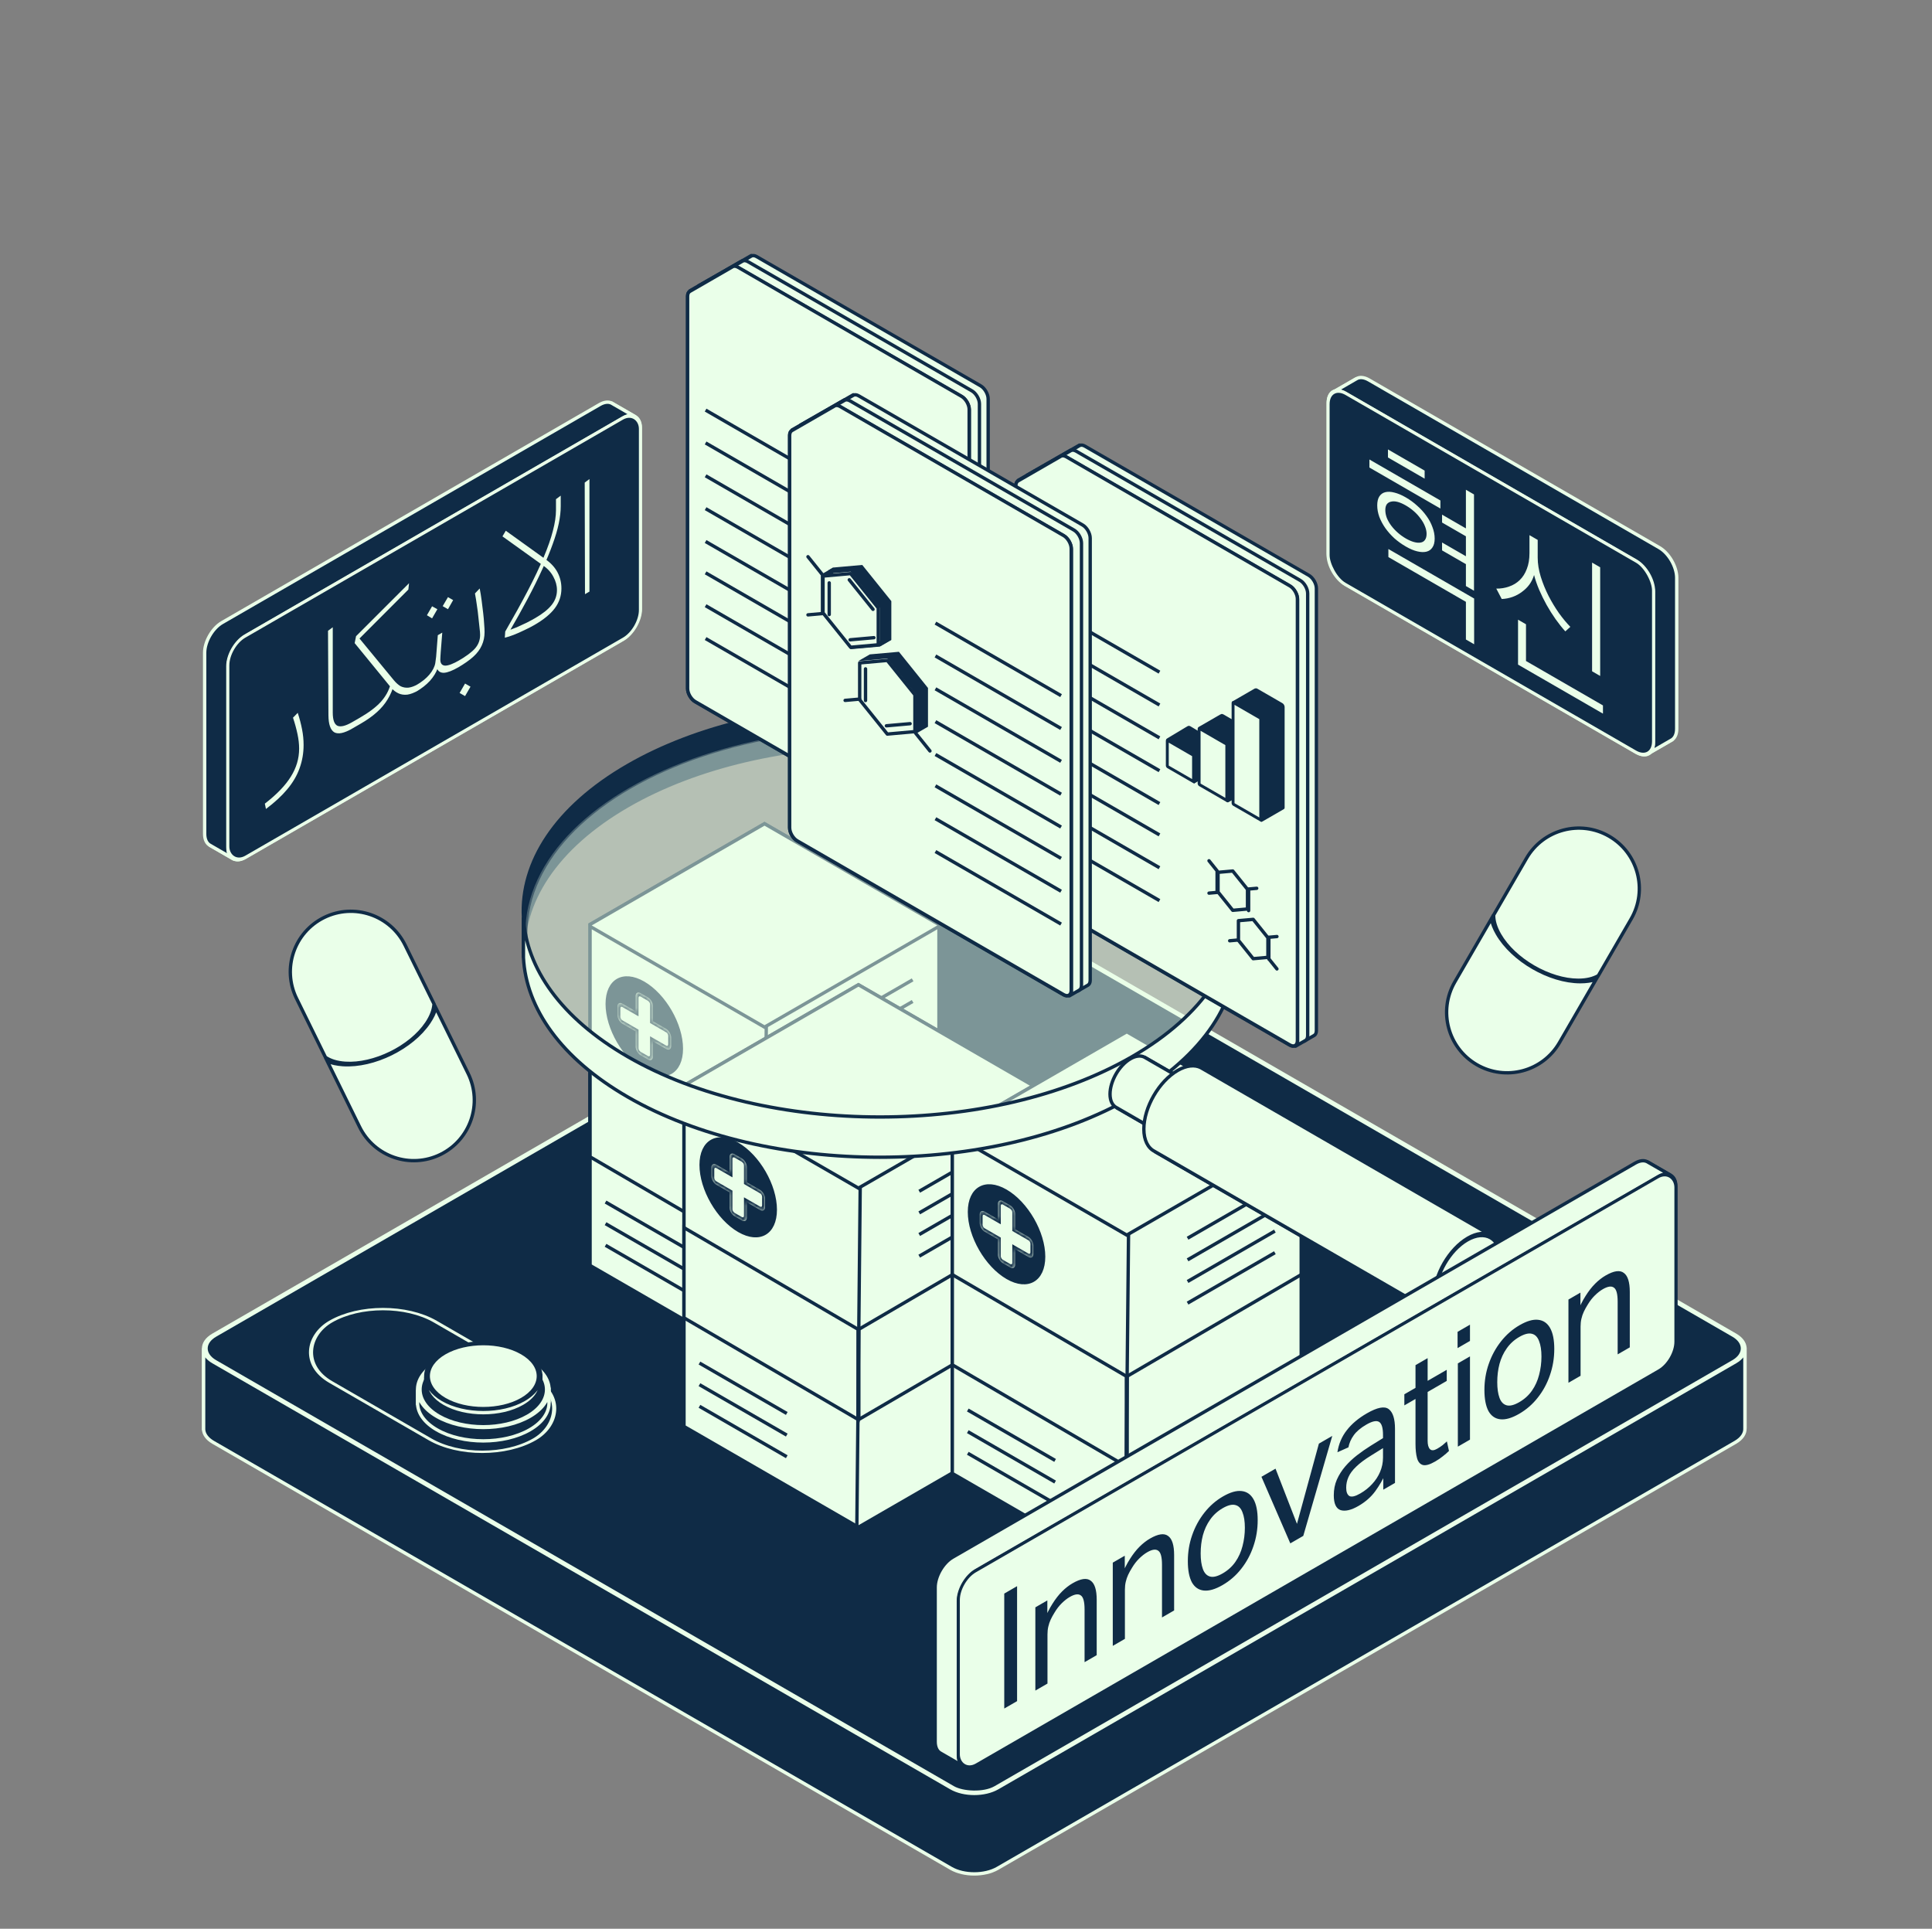 <svg width="576" height="575" viewBox="0 0 576 575" fill="none" xmlns="http://www.w3.org/2000/svg">
<rect x="0" y="0" width="576" height="575" fill="#808080" stroke="none"/>
<path fill-rule="evenodd" clip-rule="evenodd" d="M60.704 402.174C60.624 400.669 61.579 399.149 63.569 398L283.54 271C287.366 268.791 293.57 268.791 297.396 271L517.366 398C519.203 399.06 520.158 400.437 520.231 401.826V425.826C520.158 424.437 519.203 423.06 517.366 422L297.396 295C293.57 292.791 287.366 292.791 283.54 295L63.569 422C61.579 423.149 60.624 424.669 60.704 426.174V402.174Z" fill="#0F2B46" stroke="#EAFFE9" stroke-linejoin="round"/>
<path fill-rule="evenodd" clip-rule="evenodd" d="M520.231 401.826C520.311 403.331 519.356 404.851 517.366 406L297.396 533C293.57 535.209 287.366 535.209 283.54 533L63.569 406C61.733 404.939 60.777 403.563 60.704 402.174V426.174C60.777 427.563 61.733 428.939 63.569 430L283.54 557C287.366 559.209 293.57 559.209 297.396 557L517.366 430C519.356 428.851 520.311 427.331 520.231 425.826V401.826Z" fill="#0F2B46" stroke="#EAFFE9" stroke-linejoin="round"/>
<rect x="0.866" width="269" height="269" rx="7.5" transform="matrix(0.866 -0.5 0.866 0.5 56.757 402.433)" fill="#0F2B46" stroke="#EAFFE9"/>
<rect x="0.866" width="59.631" height="59.631" transform="matrix(0.866 -0.5 0.866 0.5 175.538 275.749)" fill="#EAFFE9" stroke="#0F2B46"/>
<path d="M279.938 275.604V376.686L228.18 346.803L227.93 346.659L227.68 346.803L175.922 376.686V275.604L227.93 245.577L279.938 275.604Z" fill="#EAFFE9" stroke="#0F2B46"/>
<path d="M227.68 306.064L227.93 306.208L228.18 306.064L279.938 276.181V377.263L227.93 407.29L175.922 377.263V276.181L227.68 306.064Z" fill="#EAFFE9" stroke="#0F2B46"/>
<path d="M175.922 344.877V317.994L227.809 348.291V375.173L175.922 344.877Z" fill="#EAFFE9" stroke="#0F2B46"/>
<path d="M279.938 344.877V317.994L228.052 348.291V375.173L279.938 344.877Z" fill="#EAFFE9" stroke="#0F2B46"/>
<circle cx="13.341" cy="13.341" r="12.841" transform="matrix(0.866 0.5 0 1 180.534 285.957)" fill="#0F2B46" stroke="#0F2B46"/>
<mask id="path-10-inside-1_227_1878" fill="white">
<path fill-rule="evenodd" clip-rule="evenodd" d="M190.989 296.096C190.168 295.622 189.502 296.006 189.502 296.955V301.49L185.574 299.222C184.753 298.748 184.087 299.132 184.087 300.081V302.617C184.087 303.565 184.753 304.719 185.574 305.193L189.502 307.461V311.997C189.502 312.945 190.168 314.098 190.989 314.573L193.185 315.841C194.007 316.315 194.672 315.93 194.672 314.982V310.446L198.601 312.714C199.422 313.188 200.088 312.804 200.088 311.855V309.319C200.088 308.371 199.422 307.217 198.601 306.743L194.672 304.475V299.94C194.672 298.991 194.007 297.838 193.185 297.364L190.989 296.096Z"/>
</mask>
<path fill-rule="evenodd" clip-rule="evenodd" d="M190.989 296.096C190.168 295.622 189.502 296.006 189.502 296.955V301.49L185.574 299.222C184.753 298.748 184.087 299.132 184.087 300.081V302.617C184.087 303.565 184.753 304.719 185.574 305.193L189.502 307.461V311.997C189.502 312.945 190.168 314.098 190.989 314.573L193.185 315.841C194.007 316.315 194.672 315.93 194.672 314.982V310.446L198.601 312.714C199.422 313.188 200.088 312.804 200.088 311.855V309.319C200.088 308.371 199.422 307.217 198.601 306.743L194.672 304.475V299.94C194.672 298.991 194.007 297.838 193.185 297.364L190.989 296.096Z" fill="#EAFFE9"/>
<path d="M189.502 301.49V302.49L190.368 302.99V301.99L189.502 301.49ZM185.574 299.222L185.574 298.222L185.574 298.222V299.222ZM189.502 307.461L190.368 307.961V306.961L189.502 306.461V307.461ZM194.672 310.446V309.446L193.806 308.946V309.946L194.672 310.446ZM198.601 306.743V307.743V306.743ZM194.672 304.475L193.806 303.975V304.975L194.672 305.475V304.475ZM190.368 297.455C190.368 297.058 190.646 296.898 190.989 297.096V295.096C189.689 294.345 188.636 294.954 188.636 296.455L190.368 297.455ZM190.368 301.99V297.455L188.636 296.455V300.99L190.368 301.99ZM185.574 300.222L189.502 302.49V300.49L185.574 298.222L185.574 300.222ZM184.953 300.581C184.953 300.185 185.231 300.024 185.574 300.222V298.222C184.274 297.472 183.221 298.08 183.221 299.581L184.953 300.581ZM184.953 303.117V300.581L183.221 299.581V302.117L184.953 303.117ZM185.574 304.193C185.231 303.995 184.953 303.513 184.953 303.117L183.221 302.117C183.221 303.618 184.274 305.442 185.574 306.193V304.193ZM189.502 306.461L185.574 304.193V306.193L189.502 308.461V306.461ZM190.368 312.497V307.961L188.636 306.961V311.497L190.368 312.497ZM190.989 313.573C190.646 313.374 190.368 312.893 190.368 312.497L188.636 311.497C188.636 312.997 189.689 314.822 190.989 315.573V313.573ZM193.185 314.841L190.989 313.573V315.573L193.185 316.841V314.841ZM193.806 314.482C193.806 314.878 193.528 315.039 193.185 314.841V316.841C194.485 317.591 195.538 316.983 195.538 315.482L193.806 314.482ZM193.806 309.946V314.482L195.538 315.482V310.946L193.806 309.946ZM198.601 311.714L194.672 309.446V311.446L198.601 313.714V311.714ZM199.222 311.355C199.222 311.751 198.944 311.912 198.601 311.714V313.714C199.9 314.464 200.954 313.856 200.954 312.355L199.222 311.355ZM199.222 308.819V311.355L200.954 312.355V309.819L199.222 308.819ZM198.601 307.743C198.944 307.941 199.222 308.423 199.222 308.819L200.954 309.819C200.954 308.318 199.9 306.494 198.601 305.743V307.743ZM194.672 305.475L198.601 307.743V305.743L194.672 303.475V305.475ZM193.806 299.44V303.975L195.538 304.975V300.44L193.806 299.44ZM193.185 298.364C193.528 298.562 193.806 299.044 193.806 299.44L195.538 300.44C195.538 298.939 194.485 297.114 193.185 296.364V298.364ZM190.989 297.096L193.185 298.364V296.364L190.989 295.096V297.096Z" fill="#0F2B46" mask="url(#path-10-inside-1_227_1878)"/>
<path d="M246.057 307.14L272.088 292.111" stroke="#0F2B46"/>
<path d="M246.057 313.59L272.088 298.561" stroke="#0F2B46"/>
<path d="M246.057 320.04L272.088 305.011" stroke="#0F2B46"/>
<path d="M246.057 326.49L272.088 311.461" stroke="#0F2B46"/>
<path d="M206.565 373.385L180.534 358.356" stroke="#0F2B46"/>
<path d="M206.565 379.835L180.534 364.806" stroke="#0F2B46"/>
<path d="M206.565 386.285L180.534 371.256" stroke="#0F2B46"/>
<path d="M228.458 306.056L227.458 407.056" stroke="#0F2B46"/>
<rect x="0.866" width="59.631" height="59.631" transform="matrix(0.866 -0.5 0.866 0.5 203.538 323.749)" fill="#EAFFE9" stroke="#0F2B46"/>
<path d="M307.938 323.604V424.686L256.18 394.803L255.93 394.659L255.68 394.803L203.922 424.686V323.604L255.93 293.577L307.938 323.604Z" fill="#EAFFE9" stroke="#0F2B46"/>
<path d="M255.68 354.064L255.93 354.208L256.18 354.064L307.938 324.181V425.263L255.93 455.29L203.922 425.263V324.181L255.68 354.064Z" fill="#EAFFE9" stroke="#0F2B46"/>
<path d="M203.922 392.877V365.994L255.809 396.291V423.173L203.922 392.877Z" fill="#EAFFE9" stroke="#0F2B46"/>
<path d="M307.938 392.877V365.994L256.052 396.291V423.173L307.938 392.877Z" fill="#EAFFE9" stroke="#0F2B46"/>
<circle cx="13.341" cy="13.341" r="12.841" transform="matrix(0.866 0.5 0 1 208.534 333.957)" fill="#0F2B46" stroke="#0F2B46"/>
<mask id="path-26-inside-2_227_1878" fill="white">
<path fill-rule="evenodd" clip-rule="evenodd" d="M218.989 344.096C218.168 343.622 217.502 344.006 217.502 344.955V349.49L213.574 347.222C212.753 346.748 212.087 347.132 212.087 348.081V350.617C212.087 351.565 212.753 352.719 213.574 353.193L217.502 355.461V359.997C217.502 360.945 218.168 362.098 218.989 362.573L221.185 363.841C222.007 364.315 222.672 363.93 222.672 362.982V358.446L226.601 360.714C227.422 361.188 228.088 360.804 228.088 359.855V357.319C228.088 356.371 227.422 355.217 226.601 354.743L222.672 352.475V347.94C222.672 346.991 222.007 345.838 221.185 345.364L218.989 344.096Z"/>
</mask>
<path fill-rule="evenodd" clip-rule="evenodd" d="M218.989 344.096C218.168 343.622 217.502 344.006 217.502 344.955V349.49L213.574 347.222C212.753 346.748 212.087 347.132 212.087 348.081V350.617C212.087 351.565 212.753 352.719 213.574 353.193L217.502 355.461V359.997C217.502 360.945 218.168 362.098 218.989 362.573L221.185 363.841C222.007 364.315 222.672 363.93 222.672 362.982V358.446L226.601 360.714C227.422 361.188 228.088 360.804 228.088 359.855V357.319C228.088 356.371 227.422 355.217 226.601 354.743L222.672 352.475V347.94C222.672 346.991 222.007 345.838 221.185 345.364L218.989 344.096Z" fill="#EAFFE9"/>
<path d="M217.502 349.49V350.49L218.368 350.99V349.99L217.502 349.49ZM213.574 347.222L213.574 346.222L213.574 346.222V347.222ZM217.502 355.461L218.368 355.961V354.961L217.502 354.461V355.461ZM222.672 358.446V357.446L221.806 356.946V357.946L222.672 358.446ZM226.601 354.743V355.743V354.743ZM222.672 352.475L221.806 351.975V352.975L222.672 353.475V352.475ZM218.368 345.455C218.368 345.058 218.646 344.898 218.989 345.096V343.096C217.689 342.345 216.636 342.954 216.636 344.455L218.368 345.455ZM218.368 349.99V345.455L216.636 344.455V348.99L218.368 349.99ZM213.574 348.222L217.502 350.49V348.49L213.574 346.222L213.574 348.222ZM212.953 348.581C212.953 348.185 213.231 348.024 213.574 348.222V346.222C212.274 345.472 211.221 346.08 211.221 347.581L212.953 348.581ZM212.953 351.117V348.581L211.221 347.581V350.117L212.953 351.117ZM213.574 352.193C213.231 351.995 212.953 351.513 212.953 351.117L211.221 350.117C211.221 351.618 212.274 353.442 213.574 354.193V352.193ZM217.502 354.461L213.574 352.193V354.193L217.502 356.461V354.461ZM218.368 360.497V355.961L216.636 354.961V359.497L218.368 360.497ZM218.989 361.573C218.646 361.374 218.368 360.893 218.368 360.497L216.636 359.497C216.636 360.997 217.689 362.822 218.989 363.573V361.573ZM221.185 362.841L218.989 361.573V363.573L221.185 364.841V362.841ZM221.806 362.482C221.806 362.878 221.528 363.039 221.185 362.841V364.841C222.485 365.591 223.538 364.983 223.538 363.482L221.806 362.482ZM221.806 357.946V362.482L223.538 363.482V358.946L221.806 357.946ZM226.601 359.714L222.672 357.446V359.446L226.601 361.714V359.714ZM227.222 359.355C227.222 359.751 226.944 359.912 226.601 359.714V361.714C227.9 362.464 228.954 361.856 228.954 360.355L227.222 359.355ZM227.222 356.819V359.355L228.954 360.355V357.819L227.222 356.819ZM226.601 355.743C226.944 355.941 227.222 356.423 227.222 356.819L228.954 357.819C228.954 356.318 227.9 354.494 226.601 353.743V355.743ZM222.672 353.475L226.601 355.743V353.743L222.672 351.475V353.475ZM221.806 347.44V351.975L223.538 352.975V348.44L221.806 347.44ZM221.185 346.364C221.528 346.562 221.806 347.044 221.806 347.44L223.538 348.44C223.538 346.939 222.485 345.114 221.185 344.364V346.364ZM218.989 345.096L221.185 346.364V344.364L218.989 343.096V345.096Z" fill="#0F2B46" mask="url(#path-26-inside-2_227_1878)"/>
<path d="M274.057 355.14L300.088 340.111" stroke="#0F2B46"/>
<path d="M274.057 361.59L300.088 346.561" stroke="#0F2B46"/>
<path d="M274.057 368.04L300.088 353.011" stroke="#0F2B46"/>
<path d="M274.057 374.49L300.088 359.461" stroke="#0F2B46"/>
<path d="M234.565 421.385L208.534 406.356" stroke="#0F2B46"/>
<path d="M234.565 427.835L208.534 412.806" stroke="#0F2B46"/>
<path d="M234.565 434.285L208.534 419.256" stroke="#0F2B46"/>
<path d="M256.458 354.056L255.458 455.056" stroke="#0F2B46"/>
<rect x="0.866" width="59.631" height="59.631" transform="matrix(0.866 -0.5 0.866 0.5 283.538 337.749)" fill="#EAFFE9" stroke="#0F2B46"/>
<path d="M387.938 337.604V438.686L336.18 408.803L335.93 408.659L335.68 408.803L283.922 438.686V337.604L335.93 307.577L387.938 337.604Z" fill="#EAFFE9" stroke="#0F2B46"/>
<path d="M335.68 368.064L335.93 368.208L336.18 368.064L387.938 338.181V439.263L335.93 469.29L283.922 439.263V338.181L335.68 368.064Z" fill="#EAFFE9" stroke="#0F2B46"/>
<path d="M283.922 406.877V379.994L335.809 410.291V437.173L283.922 406.877Z" fill="#EAFFE9" stroke="#0F2B46"/>
<path d="M387.938 406.877V379.994L336.052 410.291V437.173L387.938 406.877Z" fill="#EAFFE9" stroke="#0F2B46"/>
<circle cx="13.341" cy="13.341" r="12.841" transform="matrix(0.866 0.5 0 1 288.534 347.957)" fill="#0F2B46" stroke="#0F2B46"/>
<mask id="path-42-inside-3_227_1878" fill="white">
<path fill-rule="evenodd" clip-rule="evenodd" d="M298.989 358.096C298.168 357.622 297.502 358.006 297.502 358.955V363.49L293.574 361.222C292.753 360.748 292.087 361.132 292.087 362.081V364.617C292.087 365.565 292.753 366.719 293.574 367.193L297.502 369.461V373.997C297.502 374.945 298.168 376.098 298.989 376.573L301.185 377.841C302.007 378.315 302.672 377.93 302.672 376.982V372.446L306.601 374.714C307.422 375.188 308.088 374.804 308.088 373.855V371.319C308.088 370.371 307.422 369.217 306.601 368.743L302.672 366.475V361.94C302.672 360.991 302.007 359.838 301.185 359.364L298.989 358.096Z"/>
</mask>
<path fill-rule="evenodd" clip-rule="evenodd" d="M298.989 358.096C298.168 357.622 297.502 358.006 297.502 358.955V363.49L293.574 361.222C292.753 360.748 292.087 361.132 292.087 362.081V364.617C292.087 365.565 292.753 366.719 293.574 367.193L297.502 369.461V373.997C297.502 374.945 298.168 376.098 298.989 376.573L301.185 377.841C302.007 378.315 302.672 377.93 302.672 376.982V372.446L306.601 374.714C307.422 375.188 308.088 374.804 308.088 373.855V371.319C308.088 370.371 307.422 369.217 306.601 368.743L302.672 366.475V361.94C302.672 360.991 302.007 359.838 301.185 359.364L298.989 358.096Z" fill="#EAFFE9"/>
<path d="M297.502 363.49V364.49L298.368 364.99V363.99L297.502 363.49ZM293.574 361.222L293.574 360.222L293.574 360.222V361.222ZM297.502 369.461L298.368 369.961V368.961L297.502 368.461V369.461ZM302.672 372.446V371.446L301.806 370.946V371.946L302.672 372.446ZM306.601 368.743V369.743V368.743ZM302.672 366.475L301.806 365.975V366.975L302.672 367.475V366.475ZM298.368 359.455C298.368 359.058 298.646 358.898 298.989 359.096V357.096C297.689 356.345 296.636 356.954 296.636 358.455L298.368 359.455ZM298.368 363.99V359.455L296.636 358.455V362.99L298.368 363.99ZM293.574 362.222L297.502 364.49V362.49L293.574 360.222L293.574 362.222ZM292.953 362.581C292.953 362.185 293.231 362.024 293.574 362.222V360.222C292.274 359.472 291.221 360.08 291.221 361.581L292.953 362.581ZM292.953 365.117V362.581L291.221 361.581V364.117L292.953 365.117ZM293.574 366.193C293.231 365.995 292.953 365.513 292.953 365.117L291.221 364.117C291.221 365.618 292.274 367.442 293.574 368.193V366.193ZM297.502 368.461L293.574 366.193V368.193L297.502 370.461V368.461ZM298.368 374.497V369.961L296.636 368.961V373.497L298.368 374.497ZM298.989 375.573C298.646 375.374 298.368 374.893 298.368 374.497L296.636 373.497C296.636 374.997 297.689 376.822 298.989 377.573V375.573ZM301.185 376.841L298.989 375.573V377.573L301.185 378.841V376.841ZM301.806 376.482C301.806 376.878 301.528 377.039 301.185 376.841V378.841C302.485 379.591 303.538 378.983 303.538 377.482L301.806 376.482ZM301.806 371.946V376.482L303.538 377.482V372.946L301.806 371.946ZM306.601 373.714L302.672 371.446V373.446L306.601 375.714V373.714ZM307.222 373.355C307.222 373.751 306.944 373.912 306.601 373.714V375.714C307.9 376.464 308.954 375.856 308.954 374.355L307.222 373.355ZM307.222 370.819V373.355L308.954 374.355V371.819L307.222 370.819ZM306.601 369.743C306.944 369.941 307.222 370.423 307.222 370.819L308.954 371.819C308.954 370.318 307.9 368.494 306.601 367.743V369.743ZM302.672 367.475L306.601 369.743V367.743L302.672 365.475V367.475ZM301.806 361.44V365.975L303.538 366.975V362.44L301.806 361.44ZM301.185 360.364C301.528 360.562 301.806 361.044 301.806 361.44L303.538 362.44C303.538 360.939 302.485 359.114 301.185 358.364V360.364ZM298.989 359.096L301.185 360.364V358.364L298.989 357.096V359.096Z" fill="#0F2B46" mask="url(#path-42-inside-3_227_1878)"/>
<path d="M354.057 369.14L380.088 354.111" stroke="#0F2B46"/>
<path d="M354.057 375.59L380.088 360.561" stroke="#0F2B46"/>
<path d="M354.057 382.04L380.088 367.011" stroke="#0F2B46"/>
<path d="M354.057 388.49L380.088 373.461" stroke="#0F2B46"/>
<path d="M314.565 435.385L288.534 420.356" stroke="#0F2B46"/>
<path d="M314.565 441.835L288.534 426.806" stroke="#0F2B46"/>
<path d="M314.565 448.285L288.534 433.256" stroke="#0F2B46"/>
<path d="M336.458 368.056L335.458 469.056" stroke="#0F2B46"/>
<path fill-rule="evenodd" clip-rule="evenodd" d="M156.056 273.506C155.192 257.175 165.555 240.683 187.145 228.219C228.663 204.248 295.976 204.248 337.494 228.219C357.423 239.724 367.786 254.662 368.583 269.736V281.737C367.786 266.662 357.423 251.725 337.494 240.219C295.976 216.249 228.663 216.249 187.145 240.219C165.555 252.684 155.192 269.175 156.056 285.506V273.506Z" fill="#0F2B46" stroke="#0F2B46"/>
<circle opacity="0.5" cx="86.804" cy="86.804" r="86.304" transform="matrix(0.866 -0.5 0.866 0.5 111.994 278.021)" fill="#EAFFE9" stroke="#0F2B46"/>
<path fill-rule="evenodd" clip-rule="evenodd" d="M368.583 269.736C369.446 286.066 359.083 302.558 337.494 315.023C295.976 338.993 228.662 338.993 187.144 315.023C167.216 303.517 156.853 288.58 156.056 273.505V285.506C156.853 300.58 167.216 315.518 187.144 327.023C228.662 350.994 295.976 350.994 337.494 327.023C359.083 314.559 369.446 298.067 368.583 281.736V269.736Z" fill="#EAFFE9" stroke="#0F2B46"/>
<path fill-rule="evenodd" clip-rule="evenodd" d="M358.066 324.903C359.245 325.503 359.981 326.895 359.981 328.911C359.981 332.787 357.259 337.501 353.902 339.439C352.291 340.37 350.826 340.491 349.738 339.938L332.853 330.189C333.941 330.743 335.406 330.621 337.017 329.691C340.374 327.752 343.096 323.039 343.096 319.162C343.096 317.146 342.36 315.754 341.181 315.154L358.066 324.903Z" fill="#EAFFE9" stroke="#0F2B46"/>
<circle cx="7.019" cy="7.019" r="6.519" transform="matrix(0.866 -0.5 0 1 347.825 328.911)" fill="#EAFFE9" stroke="#0F2B46"/>
<path fill-rule="evenodd" clip-rule="evenodd" d="M349.739 339.938C348.56 339.338 347.824 337.946 347.824 335.93C347.824 332.053 350.546 327.34 353.903 325.401C355.514 324.471 356.979 324.349 358.067 324.903L341.182 315.154C340.094 314.601 338.629 314.723 337.018 315.653C333.661 317.591 330.939 322.305 330.939 326.181C330.939 328.197 331.675 329.59 332.854 330.189L349.739 339.938Z" fill="#EAFFE9" stroke="#0F2B46"/>
<path fill-rule="evenodd" clip-rule="evenodd" d="M444.568 368.268C446.523 369.263 447.744 371.572 447.744 374.916C447.744 381.346 443.23 389.165 437.661 392.38C434.988 393.923 432.558 394.125 430.754 393.207L344.198 343.234C346.003 344.153 348.433 343.951 351.106 342.407C356.674 339.192 361.189 331.373 361.189 324.943C361.189 321.6 359.968 319.29 358.013 318.295L444.568 368.268Z" fill="#EAFFE9" stroke="#0F2B46"/>
<circle cx="11.643" cy="11.643" r="11.143" transform="matrix(0.866 -0.5 0 1 427.578 374.917)" fill="#EAFFE9" stroke="#0F2B46"/>
<path fill-rule="evenodd" clip-rule="evenodd" d="M430.754 393.207C428.799 392.213 427.579 389.903 427.579 386.559C427.579 380.129 432.093 372.31 437.662 369.095C440.335 367.552 442.765 367.35 444.569 368.268L358.014 318.295C356.209 317.377 353.779 317.579 351.106 319.122C345.538 322.337 341.023 330.156 341.023 336.586C341.023 339.93 342.244 342.24 344.199 343.235L430.754 393.207Z" fill="#EAFFE9" stroke="#0F2B46"/>
<path fill-rule="evenodd" clip-rule="evenodd" d="M290.914 253.717C290.503 253.984 289.919 253.962 289.273 253.588L209.851 207.709C208.607 206.99 207.598 205.243 207.598 203.805V86.769C207.598 86.079 207.836 85.554 208.258 85.31L211.255 83.578C210.833 83.822 210.596 84.347 210.596 85.038V202.073C210.596 203.511 211.604 205.259 212.849 205.978L292.27 251.857C292.917 252.231 293.5 252.252 293.911 251.985L290.914 253.717Z" fill="#EAFFE9" stroke="#0F2B46" stroke-linejoin="round"/>
<path fill-rule="evenodd" clip-rule="evenodd" d="M208.292 85.193L221.001 77.905L223.986 76.193L211.277 83.481L208.292 85.193Z" fill="#EAFFE9" stroke="#0F2B46" stroke-linejoin="round"/>
<path fill-rule="evenodd" clip-rule="evenodd" d="M220.985 78.074C221.408 77.83 221.982 77.887 222.581 78.232L289.346 116.748C290.592 117.467 291.603 119.216 291.603 120.654V252.466C291.603 253.156 291.37 253.649 290.99 253.896L293.992 252.164C294.372 251.917 294.605 251.424 294.605 250.734V118.922C294.605 117.484 293.594 115.735 292.348 115.016L225.583 76.5C224.984 76.155 224.41 76.098 223.987 76.342L220.985 78.074Z" fill="#EAFFE9" stroke="#0F2B46" stroke-linejoin="round"/>
<path d="M221.023 78.012C221.445 77.769 222.018 77.825 222.616 78.17L289.288 116.663C290.532 117.382 291.541 119.13 291.541 120.567V252.217C291.541 253.654 290.532 254.237 289.288 253.518L209.852 207.656C208.607 206.937 207.598 205.189 207.598 203.752V86.832C207.598 86.141 207.836 85.617 208.259 85.373L221.023 78.012Z" fill="#EAFFE9" stroke="#0F2B46"/>
<path fill-rule="evenodd" clip-rule="evenodd" d="M288.316 255.217C287.905 255.484 287.321 255.462 286.674 255.088L207.253 209.209C206.009 208.49 205 206.743 205 205.305V88.269C205 87.579 205.237 87.054 205.66 86.81L208.657 85.078C208.235 85.322 207.997 85.847 207.997 86.538V203.573C207.997 205.011 209.006 206.759 210.25 207.478L289.672 253.357C290.319 253.731 290.902 253.752 291.313 253.485L288.316 255.217Z" fill="#EAFFE9" stroke="#0F2B46" stroke-linejoin="round"/>
<path fill-rule="evenodd" clip-rule="evenodd" d="M205.694 86.693L218.403 79.405L221.388 77.693L208.679 84.981L205.694 86.693Z" fill="#EAFFE9" stroke="#0F2B46" stroke-linejoin="round"/>
<path fill-rule="evenodd" clip-rule="evenodd" d="M218.387 79.574C218.81 79.33 219.384 79.387 219.982 79.732L286.748 118.248C287.994 118.967 289.004 120.716 289.004 122.154V253.966C289.004 254.656 288.772 255.149 288.392 255.396L291.394 253.664C291.774 253.417 292.007 252.924 292.007 252.234V120.422C292.007 118.984 290.996 117.235 289.75 116.516L222.985 78C222.386 77.655 221.812 77.598 221.389 77.842L218.387 79.574Z" fill="#EAFFE9" stroke="#0F2B46" stroke-linejoin="round"/>
<path d="M218.424 79.512C218.847 79.269 219.42 79.325 220.017 79.67L286.689 118.163C287.934 118.882 288.943 120.63 288.943 122.067V253.717C288.943 255.154 287.934 255.737 286.689 255.018L207.254 209.156C206.009 208.437 205 206.689 205 205.252V88.332C205 87.641 205.238 87.117 205.661 86.873L218.424 79.512Z" fill="#EAFFE9" stroke="#0F2B46"/>
<path d="M210.365 170.778L247.817 192.401" stroke="#0F2B46" stroke-linejoin="round"/>
<path d="M210.365 180.572L247.817 202.195" stroke="#0F2B46" stroke-linejoin="round"/>
<path d="M210.365 190.366L247.817 211.989" stroke="#0F2B46" stroke-linejoin="round"/>
<path d="M210.365 122.261L247.817 143.884" stroke="#0F2B46" stroke-linejoin="round"/>
<path d="M210.365 132.055L247.817 153.678" stroke="#0F2B46" stroke-linejoin="round"/>
<path d="M210.365 141.849L247.817 163.472" stroke="#0F2B46" stroke-linejoin="round"/>
<path d="M210.365 151.643L247.817 173.265" stroke="#0F2B46" stroke-linejoin="round"/>
<path d="M210.365 161.437L247.817 183.06" stroke="#0F2B46" stroke-linejoin="round"/>
<path d="M253.191 171.399C253.191 171.109 253.394 170.992 253.645 171.137L261.814 175.853C262.065 175.998 262.268 176.35 262.268 176.639V184.56L253.191 179.319V171.399Z" fill="#EAFFE9" stroke="#0F2B46" stroke-linejoin="round"/>
<path d="M263.781 167.705C263.781 167.416 263.984 167.298 264.235 167.443L272.404 172.16C272.655 172.304 272.858 172.656 272.858 172.946V190.823L263.781 185.583V167.705Z" fill="#EAFFE9" stroke="#0F2B46" stroke-linejoin="round"/>
<path d="M274.635 159.211C274.635 158.922 274.839 158.804 275.089 158.949L283.259 163.666C283.509 163.81 283.712 164.162 283.712 164.452V197.265L274.635 192.024V159.211Z" fill="#EAFFE9" stroke="#0F2B46" stroke-linejoin="round"/>
<path fill-rule="evenodd" clip-rule="evenodd" d="M388.775 310.217C388.364 310.484 387.78 310.462 387.133 310.088L307.712 264.209C306.468 263.49 305.459 261.743 305.459 260.305V143.269C305.459 142.579 305.696 142.054 306.119 141.81L309.116 140.078C308.694 140.322 308.456 140.847 308.456 141.538V258.573C308.456 260.011 309.465 261.759 310.709 262.478L390.131 308.357C390.778 308.731 391.361 308.752 391.772 308.485L388.775 310.217Z" fill="#EAFFE9" stroke="#0F2B46" stroke-linejoin="round"/>
<path fill-rule="evenodd" clip-rule="evenodd" d="M306.153 141.693L318.862 134.405L321.847 132.693L309.138 139.982L306.153 141.693Z" fill="#EAFFE9" stroke="#0F2B46" stroke-linejoin="round"/>
<path fill-rule="evenodd" clip-rule="evenodd" d="M318.846 134.574C319.269 134.33 319.843 134.387 320.441 134.732L387.207 173.248C388.453 173.967 389.463 175.716 389.463 177.154V308.966C389.463 309.656 389.231 310.149 388.851 310.396L391.853 308.664C392.233 308.417 392.466 307.924 392.466 307.234V175.422C392.466 173.984 391.455 172.235 390.209 171.516L323.444 133C322.845 132.655 322.271 132.598 321.848 132.842L318.846 134.574Z" fill="#EAFFE9" stroke="#0F2B46" stroke-linejoin="round"/>
<path d="M318.883 134.512C319.306 134.269 319.879 134.325 320.476 134.67L387.148 173.163C388.393 173.882 389.402 175.63 389.402 177.067V308.717C389.402 310.154 388.393 310.737 387.148 310.018L307.712 264.156C306.468 263.437 305.459 261.689 305.459 260.252V143.332C305.459 142.641 305.697 142.116 306.119 141.873L318.883 134.512Z" fill="#EAFFE9" stroke="#0F2B46"/>
<path fill-rule="evenodd" clip-rule="evenodd" d="M386.176 311.717C385.765 311.984 385.182 311.962 384.535 311.588L305.114 265.709C303.87 264.99 302.861 263.243 302.861 261.805V144.769C302.861 144.079 303.098 143.554 303.521 143.31L306.518 141.578C306.096 141.822 305.858 142.347 305.858 143.038V260.073C305.858 261.511 306.867 263.259 308.111 263.978L387.533 309.857C388.18 310.231 388.763 310.252 389.174 309.985L386.176 311.717Z" fill="#EAFFE9" stroke="#0F2B46" stroke-linejoin="round"/>
<path fill-rule="evenodd" clip-rule="evenodd" d="M303.555 143.193L316.264 135.905L319.248 134.193L306.54 141.482L303.555 143.193Z" fill="#EAFFE9" stroke="#0F2B46" stroke-linejoin="round"/>
<path fill-rule="evenodd" clip-rule="evenodd" d="M316.248 136.074C316.671 135.83 317.245 135.887 317.843 136.232L384.609 174.748C385.855 175.467 386.865 177.216 386.865 178.654V310.466C386.865 311.156 386.632 311.649 386.253 311.896L389.255 310.164C389.635 309.917 389.867 309.424 389.867 308.734V176.922C389.867 175.484 388.857 173.735 387.611 173.016L320.845 134.5C320.247 134.155 319.673 134.098 319.25 134.342L316.248 136.074Z" fill="#EAFFE9" stroke="#0F2B46" stroke-linejoin="round"/>
<path d="M316.285 136.012C316.708 135.769 317.281 135.825 317.878 136.17L384.55 174.663C385.795 175.382 386.804 177.13 386.804 178.567V310.217C386.804 311.654 385.795 312.237 384.55 311.518L305.114 265.656C303.87 264.937 302.861 263.189 302.861 261.752V144.832C302.861 144.141 303.098 143.616 303.521 143.373L316.285 136.012Z" fill="#EAFFE9" stroke="#0F2B46"/>
<path d="M308.226 227.278L345.678 248.901" stroke="#0F2B46" stroke-linejoin="round"/>
<path d="M308.226 237.072L345.678 258.695" stroke="#0F2B46" stroke-linejoin="round"/>
<path d="M308.226 246.866L345.678 268.489" stroke="#0F2B46" stroke-linejoin="round"/>
<path d="M308.226 178.761L345.678 200.384" stroke="#0F2B46" stroke-linejoin="round"/>
<path d="M308.226 188.555L345.678 210.178" stroke="#0F2B46" stroke-linejoin="round"/>
<path d="M308.226 198.349L345.678 219.972" stroke="#0F2B46" stroke-linejoin="round"/>
<path d="M308.226 208.143L345.678 229.765" stroke="#0F2B46" stroke-linejoin="round"/>
<path d="M308.226 217.937L345.678 239.56" stroke="#0F2B46" stroke-linejoin="round"/>
<path fill-rule="evenodd" clip-rule="evenodd" d="M367.794 209.606C367.714 209.647 367.664 209.742 367.664 209.879V239.777L375.934 244.552L382.247 240.907L373.976 236.132V206.234C373.976 206.097 374.026 206.002 374.106 205.961L367.794 209.606Z" fill="#EAFFE9"/>
<path fill-rule="evenodd" clip-rule="evenodd" d="M376.156 244.458V214.437C376.156 214.173 375.97 213.851 375.741 213.718L368.267 209.403C368.157 209.34 368.057 209.331 367.983 209.369L374.321 205.71C374.395 205.672 374.496 205.68 374.606 205.744L382.079 210.059C382.309 210.191 382.495 210.513 382.495 210.778V240.798L376.156 244.458Z" fill="#0F2B46" stroke="#0F2B46" stroke-linejoin="round"/>
<path fill-rule="evenodd" clip-rule="evenodd" d="M365.791 238.696L357.52 233.921V217.631C357.52 217.505 357.563 217.414 357.633 217.369L363.945 213.725C363.876 213.77 363.833 213.86 363.833 213.987V230.276L372.103 235.051L365.791 238.696Z" fill="#EAFFE9"/>
<path fill-rule="evenodd" clip-rule="evenodd" d="M357.767 217.072C357.843 217.022 357.952 217.026 358.072 217.096L365.619 221.453C365.851 221.587 366.039 221.912 366.039 222.18V238.696L372.439 235.001V218.484C372.439 218.217 372.252 217.892 372.02 217.758L364.473 213.401C364.352 213.331 364.244 213.327 364.167 213.377L357.767 217.072Z" fill="#0F2B46" stroke="#0F2B46" stroke-linejoin="round"/>
<path fill-rule="evenodd" clip-rule="evenodd" d="M355.856 232.96L347.586 228.185V220.968C347.586 220.842 347.628 220.751 347.698 220.706L354.011 217.062C353.941 217.107 353.898 217.197 353.898 217.324V224.541L362.169 229.315L355.856 232.96Z" fill="#EAFFE9"/>
<path fill-rule="evenodd" clip-rule="evenodd" d="M348.203 220.588C348.277 220.538 348.38 220.542 348.496 220.611L355.715 224.95C355.936 225.084 356.116 225.407 356.116 225.673V232.96L362.238 229.28V221.994C362.238 221.727 362.059 221.404 361.837 221.271L354.618 216.932C354.503 216.862 354.399 216.858 354.326 216.908L348.203 220.588Z" fill="#0F2B46" stroke="#0F2B46" stroke-linejoin="round"/>
<path fill-rule="evenodd" clip-rule="evenodd" d="M368.036 209.617C367.808 209.485 367.623 209.592 367.623 209.856V239.693L375.877 244.458V214.621C375.877 214.357 375.692 214.037 375.463 213.905L368.036 209.617ZM357.5 217.593C357.5 217.329 357.685 217.222 357.914 217.354L365.341 221.642C365.569 221.774 365.754 222.094 365.754 222.358V238.614L357.5 233.848V217.593ZM348.016 221.134C348.016 220.87 348.201 220.763 348.429 220.895L355.425 224.934C355.654 225.066 355.839 225.387 355.839 225.651V233.008L348.016 228.491V221.134Z" fill="#EAFFE9"/>
<path d="M367.623 239.693L367.19 239.443C367.19 239.575 367.235 239.729 367.317 239.869C367.398 240.01 367.508 240.126 367.623 240.193V239.693ZM375.877 244.458V244.958C376.116 245.096 376.31 244.984 376.31 244.708L375.877 244.458ZM365.754 238.614V239.114C365.993 239.252 366.187 239.14 366.187 238.864L365.754 238.614ZM357.5 233.848L357.067 233.598C357.067 233.874 357.261 234.21 357.5 234.348V233.848ZM355.839 233.008V233.508C356.078 233.646 356.272 233.534 356.272 233.258L355.839 233.008ZM348.016 228.491L347.583 228.241C347.583 228.517 347.777 228.853 348.016 228.991V228.491ZM368.056 210.106C368.056 210.118 368.047 210.123 368.036 210.117V209.117C367.569 208.847 367.19 209.066 367.19 209.606L368.056 210.106ZM368.056 239.943V210.106L367.19 209.606V239.443L368.056 239.943ZM375.877 243.958L367.623 239.193V240.193L375.877 244.958V243.958ZM375.444 214.371V244.208L376.31 244.708V214.871L375.444 214.371ZM375.463 214.405C375.452 214.399 375.444 214.384 375.444 214.371L376.31 214.871C376.31 214.331 375.931 213.675 375.463 213.405V214.405ZM368.036 210.117L375.463 214.405V213.405L368.036 209.117V210.117ZM357.914 216.854C357.446 216.584 357.067 216.803 357.067 217.343L357.933 217.843C357.933 217.855 357.924 217.86 357.914 217.854V216.854ZM365.341 221.142L357.914 216.854V217.854L365.341 222.142V221.142ZM366.187 222.608C366.187 222.068 365.808 221.412 365.341 221.142V222.142C365.33 222.136 365.321 222.12 365.321 222.108L366.187 222.608ZM366.187 238.864V222.608L365.321 222.108V238.364L366.187 238.864ZM357.5 234.348L365.754 239.114V238.114L357.5 233.348V234.348ZM357.067 217.343V233.598L357.933 234.098V217.843L357.067 217.343ZM348.429 220.395C347.962 220.125 347.583 220.344 347.583 220.884L348.449 221.384C348.449 221.396 348.44 221.401 348.429 221.395V220.395ZM355.425 224.434L348.429 220.395V221.395L355.425 225.434V224.434ZM356.272 225.901C356.272 225.361 355.893 224.704 355.425 224.434V225.434C355.415 225.428 355.406 225.413 355.406 225.401L356.272 225.901ZM356.272 233.258V225.901L355.406 225.401V232.758L356.272 233.258ZM348.016 228.991L355.839 233.508V232.508L348.016 227.991V228.991ZM347.583 220.884V228.241L348.449 228.741V221.384L347.583 220.884Z" fill="#0F2B46"/>
<path d="M363.138 260.061L367.532 259.669L371.925 265.134V270.992L367.532 271.385L363.138 265.919V260.061Z" stroke="#0F2B46" stroke-linecap="round" stroke-linejoin="round"/>
<path d="M369.225 274.477L373.619 274.085L378.012 279.55V285.408L373.619 285.801L369.225 280.335V274.477Z" stroke="#0F2B46" stroke-linecap="round" stroke-linejoin="round"/>
<path d="M372.259 271.473V265.038L374.672 264.822" stroke="#0F2B46" stroke-linecap="round" stroke-linejoin="round"/>
<path d="M378.288 285.856V279.421L380.701 279.205" stroke="#0F2B46" stroke-linecap="round" stroke-linejoin="round"/>
<path d="M360.449 266.264L362.862 266.048V259.613L360.449 256.611" stroke="#0F2B46" stroke-linecap="round" stroke-linejoin="round"/>
<path d="M369.029 280.248L366.615 280.463" stroke="#0F2B46" stroke-linecap="round" stroke-linejoin="round"/>
<path d="M378.287 285.856L380.7 288.858" stroke="#0F2B46" stroke-linecap="round" stroke-linejoin="round"/>
<path fill-rule="evenodd" clip-rule="evenodd" d="M321.336 295.217C320.925 295.484 320.342 295.462 319.695 295.088L240.273 249.209C239.029 248.49 238.02 246.743 238.02 245.305V128.269C238.02 127.579 238.258 127.054 238.68 126.81L241.678 125.078C241.255 125.322 241.018 125.847 241.018 126.538V243.573C241.018 245.011 242.026 246.759 243.271 247.478L322.692 293.357C323.339 293.731 323.922 293.752 324.333 293.485L321.336 295.217Z" fill="#EAFFE9" stroke="#0F2B46" stroke-linejoin="round"/>
<path fill-rule="evenodd" clip-rule="evenodd" d="M238.715 126.693L251.423 119.405L254.408 117.693L241.699 124.982L238.715 126.693Z" fill="#EAFFE9" stroke="#0F2B46" stroke-linejoin="round"/>
<path fill-rule="evenodd" clip-rule="evenodd" d="M251.407 119.574C251.83 119.33 252.404 119.387 253.003 119.732L319.768 158.248C321.014 158.967 322.025 160.716 322.025 162.154V293.966C322.025 294.656 321.792 295.149 321.412 295.396L324.414 293.664C324.794 293.417 325.027 292.924 325.027 292.234V160.422C325.027 158.984 324.016 157.235 322.77 156.516L256.005 118C255.406 117.655 254.832 117.598 254.409 117.842L251.407 119.574Z" fill="#EAFFE9" stroke="#0F2B46" stroke-linejoin="round"/>
<path d="M251.445 119.512C251.867 119.269 252.44 119.325 253.038 119.67L319.71 158.163C320.954 158.882 321.963 160.63 321.963 162.067V293.717C321.963 295.154 320.954 295.737 319.71 295.018L240.274 249.156C239.029 248.437 238.02 246.689 238.02 245.252V128.332C238.02 127.641 238.258 127.116 238.681 126.873L251.445 119.512Z" fill="#EAFFE9" stroke="#0F2B46"/>
<path fill-rule="evenodd" clip-rule="evenodd" d="M318.738 296.717C318.327 296.984 317.744 296.962 317.097 296.588L237.675 250.709C236.431 249.99 235.422 248.243 235.422 246.805V129.769C235.422 129.079 235.66 128.554 236.082 128.31L239.08 126.578C238.657 126.822 238.42 127.347 238.42 128.038V245.073C238.42 246.511 239.428 248.259 240.673 248.978L320.094 294.857C320.741 295.231 321.324 295.252 321.735 294.985L318.738 296.717Z" fill="#EAFFE9" stroke="#0F2B46" stroke-linejoin="round"/>
<path fill-rule="evenodd" clip-rule="evenodd" d="M236.117 128.193L248.825 120.905L251.81 119.193L239.101 126.482L236.117 128.193Z" fill="#EAFFE9" stroke="#0F2B46" stroke-linejoin="round"/>
<path fill-rule="evenodd" clip-rule="evenodd" d="M248.809 121.074C249.232 120.83 249.806 120.887 250.405 121.232L317.17 159.748C318.416 160.467 319.427 162.216 319.427 163.654V295.466C319.427 296.156 319.194 296.649 318.814 296.896L321.816 295.164C322.196 294.917 322.429 294.424 322.429 293.734V161.922C322.429 160.484 321.418 158.735 320.172 158.016L253.407 119.5C252.808 119.155 252.234 119.098 251.811 119.342L248.809 121.074Z" fill="#EAFFE9" stroke="#0F2B46" stroke-linejoin="round"/>
<path d="M248.847 121.012C249.269 120.769 249.842 120.825 250.44 121.17L317.112 159.663C318.356 160.382 319.365 162.13 319.365 163.567V295.217C319.365 296.654 318.356 297.237 317.112 296.518L237.676 250.656C236.431 249.937 235.422 248.189 235.422 246.752V129.832C235.422 129.141 235.66 128.616 236.083 128.373L248.847 121.012Z" fill="#EAFFE9" stroke="#0F2B46"/>
<path d="M278.893 234.278L316.344 255.901" stroke="#0F2B46" stroke-linejoin="round"/>
<path d="M278.892 244.072L316.344 265.695" stroke="#0F2B46" stroke-linejoin="round"/>
<path d="M278.892 253.866L316.344 275.489" stroke="#0F2B46" stroke-linejoin="round"/>
<path d="M278.893 185.761L316.345 207.384" stroke="#0F2B46" stroke-linejoin="round"/>
<path d="M278.893 195.555L316.344 217.178" stroke="#0F2B46" stroke-linejoin="round"/>
<path d="M278.893 205.349L316.344 226.972" stroke="#0F2B46" stroke-linejoin="round"/>
<path d="M278.893 215.143L316.344 236.765" stroke="#0F2B46" stroke-linejoin="round"/>
<path d="M278.893 224.937L316.344 246.56" stroke="#0F2B46" stroke-linejoin="round"/>
<path fill-rule="evenodd" clip-rule="evenodd" d="M262.274 192.762L253.607 193.536L244.939 182.754V171.198L248.403 169.198V180.754L257.071 191.536L265.738 190.762L262.274 192.762Z" fill="#0F2B46"/>
<path d="M253.996 170.11L253.829 169.902L253.562 169.925L247.151 170.498L248.558 169.686L256.849 168.945L265.238 179.382V190.473L262.774 191.896V181.206V181.03L262.664 180.892L253.996 170.11Z" fill="#0F2B46" stroke="#0F2B46"/>
<path d="M245.372 171.736L253.607 171.001L261.841 181.244V192.223L253.607 192.959L245.372 182.715V171.736Z" fill="#EAFFE9" stroke="#0F2B46" stroke-linecap="round" stroke-linejoin="round"/>
<path fill-rule="evenodd" clip-rule="evenodd" d="M255.87 197.086L264.537 196.312L273.204 207.094V218.651L276.668 216.651V205.094L268.001 194.312L259.334 195.086L255.87 197.086Z" fill="#0F2B46"/>
<path d="M256.302 197.625L264.537 196.889L272.771 207.133V218.112L264.537 218.847L256.302 208.604V197.625Z" stroke="#0F2B46" stroke-linecap="round" stroke-linejoin="round"/>
<path d="M240.887 183.304L245.22 182.917V171.36L240.887 165.969" stroke="#0F2B46" stroke-linecap="round" stroke-linejoin="round"/>
<path d="M256.294 208.417L251.96 208.804" stroke="#0F2B46" stroke-linecap="round" stroke-linejoin="round"/>
<path d="M272.92 218.488L277.254 223.879" stroke="#0F2B46" stroke-linecap="round" stroke-linejoin="round"/>
<path d="M253.464 190.737L260.541 190.105" stroke="#0F2B46" stroke-linecap="round" stroke-linejoin="round"/>
<path d="M264.261 216.377L271.338 215.745" stroke="#0F2B46" stroke-linecap="round" stroke-linejoin="round"/>
<path d="M260.275 181.657L253.198 172.854" stroke="#0F2B46" stroke-linecap="round" stroke-linejoin="round"/>
<path d="M247.219 183.205V173.77" stroke="#0F2B46" stroke-linecap="round" stroke-linejoin="round"/>
<path d="M258.045 208.838V199.403" stroke="#0F2B46" stroke-linecap="round" stroke-linejoin="round"/>
<path d="M455.103 255.877C460.093 247.258 471.126 244.317 479.745 249.307C488.364 254.298 491.306 265.331 486.315 273.95L476.519 290.868C475.038 291.733 473.033 292.246 470.528 292.243C466.255 292.238 461.471 290.727 457.196 288.252C452.921 285.777 449.229 282.379 447.097 278.677C445.847 276.506 445.294 274.511 445.307 272.796L455.103 255.877Z" fill="#EAFFE9" stroke="#0F2B46"/>
<path d="M471.151 292.663C472.894 292.666 474.467 292.436 475.84 291.996L464.933 310.832C459.943 319.452 448.91 322.393 440.291 317.402C431.672 312.412 428.73 301.379 433.721 292.76L444.628 273.923C444.929 275.333 445.513 276.812 446.383 278.323C448.682 282.316 452.599 285.889 457.046 288.464C461.494 291.039 466.543 292.658 471.151 292.663Z" fill="#EAFFE9" stroke="#0F2B46"/>
<path d="M88.407 297.666C84.013 288.728 87.698 277.921 96.636 273.527C105.574 269.134 116.382 272.818 120.775 281.756L129.399 299.301C129.295 301.013 128.608 302.965 127.213 305.046C124.835 308.595 120.921 311.734 116.488 313.913C112.055 316.093 107.178 317.275 102.916 316.99C100.416 316.823 98.45 316.175 97.031 315.211L88.407 297.666Z" fill="#EAFFE9" stroke="#0F2B46"/>
<path d="M127.909 304.762C128.879 303.314 129.563 301.878 129.959 300.492L139.561 320.026C143.955 328.964 140.271 339.772 131.332 344.165C122.394 348.559 111.587 344.875 107.193 335.937L97.591 316.402C98.931 316.935 100.485 317.271 102.225 317.387C106.821 317.694 111.969 316.423 116.581 314.156C121.193 311.889 125.344 308.589 127.909 304.762Z" fill="#EAFFE9" stroke="#0F2B46"/>
<path fill-rule="evenodd" clip-rule="evenodd" d="M491.555 224.554C490.607 225.17 489.262 225.119 487.769 224.258L401.167 174.258C398.297 172.601 395.971 168.571 395.971 165.258V120.258C395.971 118.667 396.507 117.531 397.381 116.962L404.31 112.962C403.435 113.531 402.899 114.667 402.899 116.258V161.258C402.899 164.571 405.225 168.601 408.095 170.258L494.697 220.258C496.19 221.119 497.535 221.17 498.483 220.554L491.555 224.554Z" fill="#0F2B46" stroke="#EAFFE9" stroke-linejoin="round"/>
<path fill-rule="evenodd" clip-rule="evenodd" d="M397.381 116.962C398.329 116.346 399.674 116.396 401.167 117.258L487.769 167.258C490.639 168.915 492.965 172.944 492.965 176.258V221.258C492.965 222.849 492.429 223.985 491.555 224.554L498.483 220.554C499.358 219.985 499.894 218.849 499.894 217.258V172.258C499.894 168.944 497.567 164.915 494.697 163.258L408.095 113.258C406.603 112.396 405.257 112.346 404.31 112.962L397.381 116.962Z" fill="#0F2B46" stroke="#EAFFE9" stroke-linejoin="round"/>
<rect width="112" height="57" rx="6" transform="matrix(0.866 0.5 0 1 395.971 114.258)" fill="#0F2B46"/>
<rect width="112" height="57" rx="6" transform="matrix(0.866 0.5 0 1 395.971 114.258)" stroke="#EAFFE9"/>
<path d="M425.318 159.162C425.318 158.426 425.152 157.658 424.82 156.858C424.515 156.074 424.071 155.306 423.489 154.554C422.935 153.786 422.284 153.074 421.536 152.418C420.787 151.762 419.984 151.186 419.125 150.69C418.266 150.194 417.462 149.842 416.714 149.634C415.993 149.442 415.356 149.41 414.801 149.538C414.247 149.634 413.804 149.89 413.471 150.306C413.166 150.738 413.014 151.322 413.014 152.058C413.014 152.826 413.166 153.618 413.471 154.434C413.804 155.234 414.247 156.002 414.801 156.738C415.356 157.474 416.007 158.17 416.755 158.826C417.503 159.482 418.293 160.05 419.125 160.53C419.984 161.026 420.787 161.378 421.536 161.586C422.284 161.794 422.935 161.85 423.489 161.754C424.071 161.674 424.515 161.418 424.82 160.986C425.152 160.538 425.318 159.93 425.318 159.162ZM427.729 160.554C427.729 161.674 427.508 162.554 427.064 163.194C426.649 163.85 426.053 164.274 425.277 164.466C424.501 164.658 423.586 164.626 422.533 164.37C421.508 164.13 420.372 163.65 419.125 162.93C417.905 162.226 416.769 161.41 415.716 160.482C414.691 159.538 413.79 158.522 413.014 157.434C412.266 156.362 411.67 155.25 411.227 154.098C410.811 152.93 410.603 151.786 410.603 150.666C410.603 149.546 410.811 148.658 411.227 148.002C411.67 147.33 412.266 146.906 413.014 146.73C413.79 146.538 414.691 146.578 415.716 146.85C416.769 147.106 417.905 147.586 419.125 148.29C420.372 149.01 421.508 149.842 422.533 150.786C423.586 151.714 424.501 152.722 425.277 153.81C426.053 154.866 426.649 155.978 427.064 157.146C427.508 158.298 427.729 159.434 427.729 160.554ZM408.275 139.386V136.986L429.434 149.202V151.602L408.275 139.386ZM413.804 136.386V133.986L424.737 140.298V142.698L413.804 136.386ZM429.933 153.426L437.041 157.53V146.01L439.452 147.402V176.106L437.041 174.714V168.186L429.933 164.082V161.73L437.041 165.834V159.882L429.933 155.778V153.426ZM437.041 190.65V179.418L413.929 166.074V163.674L439.494 178.434V192.066L437.041 190.65ZM466.677 188.224C465.707 187.152 464.737 185.936 463.767 184.576C462.825 183.232 461.938 181.824 461.106 180.352C460.275 178.848 459.527 177.328 458.862 175.792C458.224 174.272 457.725 172.816 457.365 171.424C457.06 172.432 456.603 173.368 455.993 174.232C455.384 175.064 454.649 175.792 453.79 176.416C452.959 177.056 452.017 177.568 450.963 177.952C449.938 178.32 448.857 178.528 447.721 178.576L446.1 175.48C447.458 175.496 448.733 175.288 449.924 174.856C451.144 174.44 452.197 173.8 453.083 172.936C453.998 172.056 454.705 170.944 455.203 169.6C455.73 168.272 455.993 166.696 455.993 164.872V159.544L458.446 160.96V166.24C458.446 168.064 458.751 169.968 459.36 171.952C459.97 173.904 460.746 175.808 461.688 177.664C462.631 179.488 463.67 181.208 464.806 182.824C465.97 184.424 467.092 185.776 468.173 186.88L466.677 188.224ZM452.585 198.136V184.744L454.954 186.112V197.056L477.9 210.304V212.752L452.585 198.136ZM474.658 200.128V167.728L477.069 169.12V201.52L474.658 200.128Z" fill="#EAFFE9"/>
<path fill-rule="evenodd" clip-rule="evenodd" d="M498.002 350.321C499.009 350.834 499.638 352.024 499.638 353.747V399.747C499.638 403.061 497.312 407.09 494.442 408.747L290.926 526.247C289.549 527.043 288.296 527.147 287.366 526.674L280.438 522.674C281.368 523.147 282.62 523.043 283.998 522.247L487.514 404.747C490.384 403.09 492.71 399.061 492.71 395.747V349.747C492.71 348.024 492.081 346.834 491.074 346.321L498.002 350.321Z" fill="#EAFFE9" stroke="#0F2B46"/>
<path fill-rule="evenodd" clip-rule="evenodd" d="M287.366 526.673C286.359 526.161 285.73 524.97 285.73 523.247V477.247C285.73 473.934 288.056 469.904 290.926 468.247L494.442 350.747C495.82 349.952 497.072 349.848 498.002 350.321L491.074 346.321C490.144 345.848 488.891 345.952 487.514 346.747L283.998 464.247C281.128 465.904 278.802 469.934 278.802 473.247V519.247C278.802 520.97 279.431 522.161 280.438 522.673L287.366 526.673Z" fill="#EAFFE9" stroke="#0F2B46"/>
<rect width="247" height="58" rx="6" transform="matrix(0.866 -0.5 0 1 285.73 471.248)" fill="#EAFFE9"/>
<rect width="247" height="58" rx="6" transform="matrix(0.866 -0.5 0 1 285.73 471.248)" stroke="#0F2B46"/>
<path d="M299.406 475.08L303.231 472.872V507.144L299.406 509.352V475.08ZM308.676 479.184L312.251 477.12V483.888L311.212 483.24C312.015 481.24 312.875 479.528 313.789 478.104C314.704 476.648 315.66 475.424 316.657 474.432C317.655 473.44 318.694 472.632 319.775 472.008C322.214 470.6 324.015 470.344 325.179 471.24C326.371 472.088 326.967 473.984 326.967 476.928V493.44L323.35 495.528V479.832C323.35 477.528 322.976 476.128 322.228 475.632C321.507 475.088 320.412 475.24 318.944 476.088C318.168 476.536 317.378 477.152 316.574 477.936C315.771 478.72 315.05 479.648 314.413 480.72C313.969 481.424 313.581 482.128 313.249 482.832C312.944 483.488 312.708 484.184 312.542 484.92C312.376 485.624 312.293 486.392 312.293 487.224V501.912L308.676 504V479.184ZM331.76 465.856L335.335 463.792V470.56L334.296 469.912C335.099 467.912 335.958 466.2 336.873 464.776C337.788 463.32 338.744 462.096 339.741 461.104C340.739 460.112 341.778 459.304 342.859 458.68C345.298 457.272 347.099 457.016 348.263 457.912C349.455 458.76 350.05 460.656 350.05 463.6V480.112L346.434 482.2V466.504C346.434 464.2 346.06 462.8 345.312 462.304C344.591 461.76 343.496 461.912 342.028 462.76C341.252 463.208 340.462 463.824 339.658 464.608C338.854 465.392 338.134 466.32 337.497 467.392C337.053 468.096 336.665 468.8 336.333 469.504C336.028 470.16 335.792 470.856 335.626 471.592C335.46 472.296 335.377 473.064 335.377 473.896V488.584L331.76 490.672V465.856ZM354.137 465.417C354.137 462.697 354.567 460.113 355.426 457.665C356.285 455.185 357.504 452.945 359.084 450.945C360.664 448.945 362.506 447.337 364.613 446.121C366.774 444.873 368.617 444.337 370.141 444.513C371.693 444.673 372.885 445.489 373.716 446.961C374.548 448.433 374.963 450.513 374.963 453.201C374.963 455.921 374.534 458.521 373.675 461.001C372.843 463.465 371.638 465.697 370.058 467.697C368.506 469.681 366.65 471.297 364.488 472.545C362.326 473.793 360.47 474.337 358.918 474.177C357.366 474.017 356.174 473.201 355.343 471.729C354.539 470.209 354.137 468.105 354.137 465.417ZM357.962 463.113C357.962 465.001 358.183 466.553 358.627 467.769C359.07 468.985 359.777 469.729 360.747 470.001C361.717 470.273 362.978 469.961 364.53 469.065C366.081 468.169 367.342 467.025 368.312 465.633C369.282 464.241 369.989 462.681 370.432 460.953C370.903 459.177 371.139 457.345 371.139 455.457C371.139 453.569 370.903 452.041 370.432 450.873C369.989 449.657 369.282 448.929 368.312 448.689C367.342 448.417 366.081 448.729 364.53 449.625C363.005 450.505 361.758 451.641 360.788 453.033C359.818 454.393 359.098 455.945 358.627 457.689C358.183 459.385 357.962 461.193 357.962 463.113ZM387.515 456.466L385.81 457.45L393.21 430.378L397.2 428.074L388.554 457.882L384.688 460.114L376.083 440.266L380.282 437.842L387.515 456.466ZM397.651 445.766C397.651 444.07 397.956 442.518 398.565 441.11C399.203 439.686 400.034 438.374 401.059 437.174C402.113 435.958 403.29 434.846 404.593 433.838C405.923 432.814 407.267 431.878 408.625 431.03L414.154 427.598V430.574L408.874 433.862C406.935 435.046 405.41 436.182 404.302 437.27C403.221 438.31 402.459 439.342 402.016 440.366C401.572 441.358 401.35 442.414 401.35 443.534C401.35 444.782 401.669 445.606 402.307 446.006C402.972 446.358 404.052 446.102 405.549 445.238C406.907 444.454 408.085 443.518 409.082 442.43C410.108 441.326 410.898 440.118 411.452 438.806C412.034 437.446 412.325 436.014 412.325 434.51V427.79C412.325 425.678 411.937 424.382 411.161 423.902C410.385 423.422 409.124 423.686 407.378 424.694C405.66 425.686 404.399 426.75 403.595 427.886C402.792 428.99 402.265 430.19 402.016 431.486L398.732 432.95C399.12 430.454 400.048 428.27 401.517 426.398C402.986 424.494 404.981 422.814 407.503 421.358C410.607 419.566 412.782 419.142 414.029 420.086C415.276 421.03 415.9 422.99 415.9 425.966V442.094L412.408 444.11V438.878L413.031 439.382C412.283 441.094 411.272 442.83 409.997 444.59C408.722 446.318 407.059 447.774 405.009 448.958C402.847 450.206 401.073 450.622 399.688 450.206C398.33 449.742 397.651 448.262 397.651 445.766ZM422.014 430.5V406.98L425.63 404.892V429.516C425.63 430.732 425.866 431.572 426.337 432.036C426.808 432.5 427.529 432.452 428.499 431.892C429.108 431.54 429.649 431.18 430.12 430.812C430.591 430.412 431.007 430.044 431.367 429.708L431.991 432.564C431.436 433.108 430.827 433.636 430.161 434.148C429.524 434.676 428.762 435.196 427.875 435.708C426.268 436.636 425.035 436.98 424.176 436.74C423.344 436.484 422.776 435.804 422.471 434.7C422.166 433.564 422.014 432.164 422.014 430.5ZM418.688 415.668L431.325 408.372V411.684L418.688 418.98V415.668ZM434.638 406.46L438.254 404.372V429.188L434.638 431.276V406.46ZM434.555 397.052L438.254 394.916V399.764L434.555 401.9V397.052ZM442.561 414.365C442.561 411.645 442.991 409.061 443.85 406.613C444.709 404.133 445.928 401.893 447.508 399.893C449.088 397.893 450.93 396.285 453.037 395.069C455.198 393.821 457.041 393.285 458.565 393.461C460.117 393.621 461.309 394.437 462.14 395.909C462.972 397.381 463.387 399.461 463.387 402.149C463.387 404.869 462.958 407.469 462.099 409.949C461.267 412.413 460.062 414.645 458.482 416.645C456.93 418.629 455.073 420.245 452.912 421.493C450.75 422.741 448.894 423.285 447.342 423.125C445.79 422.965 444.598 422.149 443.767 420.677C442.963 419.157 442.561 417.053 442.561 414.365ZM446.386 412.061C446.386 413.949 446.607 415.501 447.051 416.717C447.494 417.933 448.201 418.677 449.171 418.949C450.141 419.221 451.402 418.909 452.953 418.013C454.505 417.117 455.766 415.973 456.736 414.581C457.706 413.189 458.413 411.629 458.856 409.901C459.327 408.125 459.563 406.293 459.563 404.405C459.563 402.517 459.327 400.989 458.856 399.821C458.413 398.605 457.706 397.877 456.736 397.637C455.766 397.365 454.505 397.677 452.953 398.573C451.429 399.453 450.182 400.589 449.212 401.981C448.242 403.341 447.522 404.893 447.051 406.637C446.607 408.333 446.386 410.141 446.386 412.061ZM467.61 387.423L471.185 385.359V392.127L470.146 391.479C470.95 389.479 471.809 387.767 472.723 386.343C473.638 384.887 474.594 383.663 475.591 382.671C476.589 381.679 477.628 380.871 478.709 380.247C481.148 378.839 482.949 378.583 484.113 379.479C485.305 380.327 485.901 382.223 485.901 385.167V401.679L482.284 403.767V388.071C482.284 385.767 481.91 384.367 481.162 383.871C480.441 383.327 479.347 383.479 477.878 384.327C477.102 384.775 476.312 385.391 475.508 386.175C474.705 386.959 473.984 387.887 473.347 388.959C472.903 389.663 472.515 390.367 472.183 391.071C471.878 391.727 471.642 392.423 471.476 393.159C471.31 393.863 471.227 394.631 471.227 395.463V410.151L467.61 412.239V387.423Z" fill="#0F2B46"/>
<path fill-rule="evenodd" clip-rule="evenodd" d="M189.28 124.177C190.288 124.69 190.917 125.88 190.917 127.603V181.603C190.917 184.917 188.59 188.946 185.72 190.603L73.137 255.603C71.76 256.399 70.507 256.503 69.577 256.03L62.649 252.03C63.579 252.503 64.831 252.399 66.209 251.603L178.792 186.603C181.662 184.946 183.988 180.917 183.988 177.603V123.603C183.988 121.88 183.359 120.69 182.352 120.177L189.28 124.177Z" fill="#0F2B46" stroke="#EAFFE9" stroke-linejoin="round"/>
<path fill-rule="evenodd" clip-rule="evenodd" d="M69.577 256.029C68.57 255.517 67.941 254.326 67.941 252.603V198.603C67.941 195.29 70.267 191.26 73.137 189.603L185.72 124.603C187.098 123.808 188.35 123.704 189.28 124.177L182.352 120.177C181.422 119.704 180.17 119.808 178.792 120.603L66.209 185.603C63.339 187.26 61.013 191.29 61.013 194.603V248.603C61.013 250.326 61.642 251.517 62.649 252.029L69.577 256.029Z" fill="#0F2B46" stroke="#EAFFE9" stroke-linejoin="round"/>
<rect width="142" height="66" rx="6" transform="matrix(0.866 -0.5 0 1 67.941 192.604)" fill="#0F2B46"/>
<rect width="142" height="66" rx="6" transform="matrix(0.866 -0.5 0 1 67.941 192.604)" stroke="#EAFFE9"/>
<path d="M89.183 223.172C89.183 221.796 89.016 220.34 88.684 218.804C88.351 217.236 87.908 215.62 87.354 213.956L88.767 212.516C89.321 214.212 89.751 215.852 90.056 217.436C90.361 218.988 90.513 220.532 90.513 222.068C90.513 224.532 90.111 226.86 89.308 229.052C88.532 231.228 87.312 233.308 85.649 235.292C84.014 237.26 81.894 239.22 79.289 241.172L78.957 239.588C82.532 236.82 85.123 234.124 86.73 231.5C88.365 228.892 89.183 226.116 89.183 223.172ZM99.208 212.44C99.208 214.616 99.679 215.928 100.621 216.376C101.591 216.776 103.046 216.416 104.986 215.296L105.9 215.248V216.208L104.986 217.216C102.603 218.592 100.829 218.96 99.665 218.32C98.529 217.632 97.947 215.952 97.919 213.28L97.794 188.056L99.208 187V212.44ZM125.566 204.854L124.652 205.862C123.488 206.534 122.421 206.942 121.451 207.086C120.481 207.198 119.594 207.07 118.79 206.702C117.987 206.334 117.252 205.766 116.587 204.998L105.738 191.726L106.153 189.662L121.95 173.87L121.742 175.766L106.694 190.838L106.943 190.07L117.419 202.79C118.084 203.59 118.763 204.19 119.456 204.59C120.176 204.942 120.966 205.078 121.825 204.998C122.684 204.886 123.626 204.534 124.652 203.942L125.566 203.894V204.854ZM103.451 216.662L104.366 215.654L107.276 213.974C109.992 212.406 112.07 210.838 113.511 209.27C114.952 207.67 115.922 205.926 116.421 204.038L117.502 203.942C117.058 205.606 116.407 207.134 115.548 208.526C114.717 209.902 113.636 211.182 112.306 212.366C111.003 213.534 109.424 214.654 107.567 215.726L104.366 217.574L103.451 217.622V216.662ZM123.125 205.303L124.04 204.295C125.703 203.335 127.019 202.287 127.989 201.151C128.987 199.967 129.582 198.807 129.776 197.671C129.86 197.143 129.943 196.519 130.026 195.799L130.525 189.367L131.855 188.599L131.398 194.383C131.37 194.847 131.342 195.279 131.315 195.679C131.287 196.047 131.273 196.359 131.273 196.615C131.273 197.767 131.744 198.375 132.686 198.439C133.629 198.471 135.083 197.919 137.051 196.783L137.966 196.735V197.695L137.051 198.703L136.677 198.919C134.903 199.943 133.476 200.495 132.395 200.575C131.342 200.607 130.636 200.167 130.275 199.255L130.525 199.111C130.081 200.423 129.305 201.703 128.197 202.951C127.088 204.167 125.703 205.255 124.04 206.215L123.125 206.263V205.303ZM127.282 183.415L128.82 180.751L130.4 181.615L128.82 184.351L127.282 183.415ZM131.98 180.703L133.559 178.015L135.097 178.903L133.559 181.615L131.98 180.703ZM135.533 198.139L136.447 197.131C138.969 195.675 140.715 194.379 141.685 193.243C142.655 192.107 143.14 190.787 143.14 189.283C143.14 188.771 143.085 188.083 142.974 187.219C142.891 186.307 142.78 185.283 142.641 184.147C142.53 182.963 142.378 181.755 142.184 180.523C142.018 179.275 141.824 178.075 141.602 176.923L143.015 175.435C143.237 176.555 143.431 177.755 143.597 179.035C143.764 180.315 143.916 181.555 144.055 182.755C144.193 183.923 144.29 185.019 144.345 186.043C144.429 187.019 144.47 187.811 144.47 188.419C144.47 189.859 144.193 191.187 143.639 192.403C143.112 193.603 142.267 194.731 141.103 195.787C139.939 196.843 138.387 197.931 136.447 199.051L135.533 199.099V198.139ZM137.029 206.587L138.651 203.779L140.272 204.715L138.651 207.523L137.029 206.587ZM165.759 152.08V148.816L167.173 147.76V150.928C167.173 152.464 166.979 154.176 166.591 156.064C166.203 157.92 165.593 159.984 164.762 162.256C163.958 164.512 162.932 166.992 161.685 169.696C160.466 172.384 159.011 175.32 157.321 178.504C155.658 181.64 153.746 185.064 151.584 188.776V187.96C152.305 187.704 153.136 187.384 154.078 187C155.048 186.568 156.018 186.12 156.988 185.656C157.958 185.16 158.803 184.704 159.524 184.288C161.741 183.008 163.376 181.712 164.429 180.4C165.51 179.072 166.05 177.576 166.05 175.912C166.05 174.568 165.69 173.24 164.969 171.928C164.277 170.6 163.237 169.472 161.852 168.544L149.797 159.904L150.794 158.224L162.683 166.768C164.263 167.872 165.44 169.16 166.216 170.632C166.992 172.104 167.38 173.704 167.38 175.432C167.38 177.608 166.729 179.568 165.427 181.312C164.124 183.056 162.087 184.728 159.316 186.328C158.401 186.856 157.39 187.376 156.281 187.888C155.201 188.416 154.147 188.88 153.122 189.28C152.124 189.664 151.252 189.944 150.503 190.12L150.628 188.272C153.233 183.76 155.492 179.672 157.404 176.008C159.316 172.344 160.882 169.04 162.101 166.096C163.348 163.136 164.263 160.512 164.845 158.224C165.454 155.92 165.759 153.872 165.759 152.08ZM175.737 176.367L174.407 177.135L174.324 143.871L175.737 142.815V176.367Z" fill="#EAFFE9"/>
<rect width="70.181" height="36" rx="18" transform="matrix(0.866 0.5 -0.866 0.5 114.177 385)" fill="#0F2B46"/>
<rect width="70.181" height="36" rx="18" transform="matrix(0.866 0.5 -0.866 0.5 114.177 385)" stroke="#EAFFE9"/>
<path fill-rule="evenodd" clip-rule="evenodd" d="M124.503 414.598C124.344 411.588 126.254 408.548 130.234 406.25C137.886 401.832 150.294 401.832 157.947 406.25C161.62 408.371 163.53 411.124 163.677 413.903V417.903C163.53 415.124 161.62 412.371 157.947 410.25C150.294 405.832 137.886 405.832 130.234 410.25C126.254 412.548 124.344 415.588 124.503 418.598V414.598Z" fill="#0F2B46" stroke="#EAFFE9" stroke-linejoin="round"/>
<path fill-rule="evenodd" clip-rule="evenodd" d="M163.677 413.903C163.836 416.913 161.926 419.953 157.947 422.25C150.294 426.669 137.887 426.669 130.234 422.25C126.561 420.129 124.651 417.376 124.504 414.598V418.598C124.651 421.376 126.561 424.129 130.234 426.25C137.887 430.669 150.294 430.669 157.947 426.25C161.926 423.953 163.836 420.913 163.677 417.903V413.903Z" fill="#0F2B46" stroke="#EAFFE9" stroke-linejoin="round"/>
<circle cx="16" cy="16" r="15.5" transform="matrix(0.866 0.5 -0.866 0.5 144.09 398.25)" fill="#0F2B46" stroke="#EAFFE9"/>
<path fill-rule="evenodd" clip-rule="evenodd" d="M126.952 410.554C126.813 407.92 128.484 405.26 131.966 403.25C138.662 399.384 149.519 399.384 156.215 403.25C159.429 405.106 161.1 407.515 161.229 409.946V411.946C161.1 409.515 159.429 407.106 156.215 405.25C149.519 401.384 138.662 401.384 131.966 405.25C128.484 407.26 126.813 409.92 126.952 412.554V410.554Z" fill="#EAFFE9" stroke="#0F2B46" stroke-linejoin="round"/>
<path fill-rule="evenodd" clip-rule="evenodd" d="M161.229 409.946C161.368 412.58 159.697 415.24 156.215 417.25C149.519 421.116 138.662 421.116 131.966 417.25C128.752 415.395 127.081 412.985 126.952 410.554V412.554C127.081 414.985 128.752 417.395 131.966 419.25C138.662 423.116 149.519 423.116 156.215 419.25C159.697 417.24 161.368 414.58 161.229 411.946V409.946Z" fill="#EAFFE9" stroke="#0F2B46" stroke-linejoin="round"/>
<circle cx="14" cy="14" r="13.5" transform="matrix(0.866 0.5 -0.866 0.5 144.091 396.25)" fill="#EAFFE9" stroke="#0F2B46"/>
</svg>
